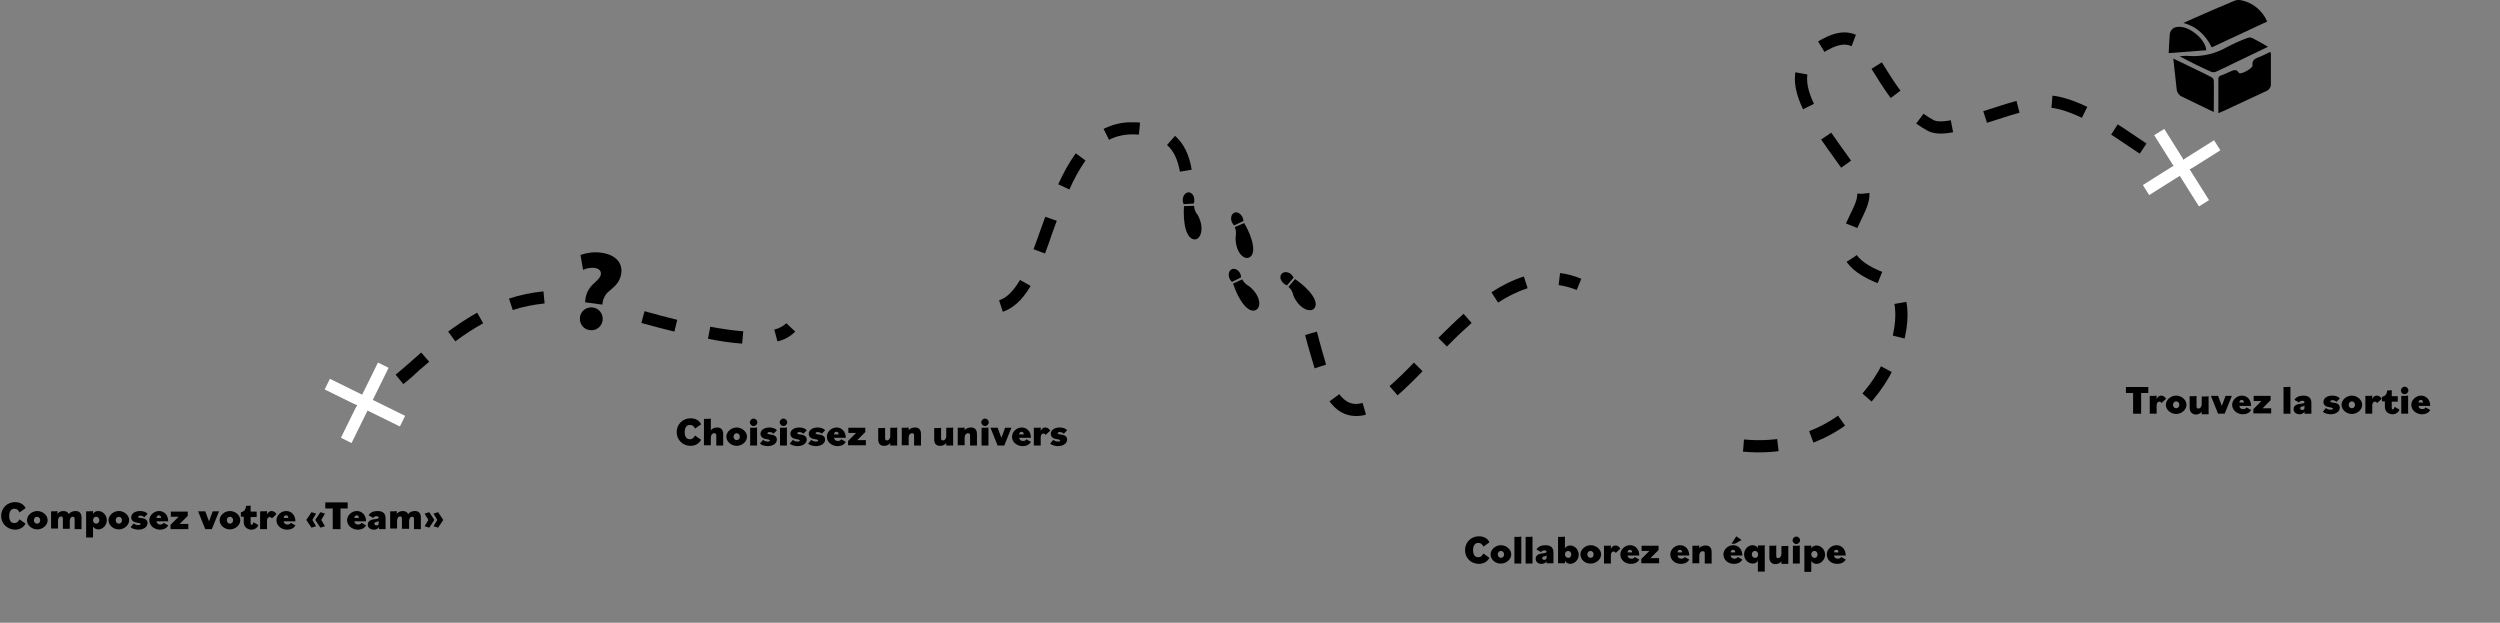 <?xml version="1.0" encoding="utf-8"?>
<!-- Generator: Adobe Illustrator 26.4.1, SVG Export Plug-In . SVG Version: 6.00 Build 0)  -->
<svg version="1.1" id="Calque_1" xmlns="http://www.w3.org/2000/svg" xmlns:xlink="http://www.w3.org/1999/xlink" x="0px" y="0px"
	 viewBox="0 0 870.8 216.9" style="enable-background:new 0 0 870.8 216.9;" xml:space="preserve">
<rect x="0" y="0" width="870.8" height="216.9" fill="#808080" stroke="none"/>
<style type="text/css">
	.st0{enable-background:new    ;}
	.st1{fill:none;stroke:#000000;stroke-width:4.25;stroke-miterlimit:10;stroke-dasharray:12;}
	.st2{fill:none;stroke:#FFFFFF;stroke-width:4.13;stroke-miterlimit:10;}
</style>
<g id="Calque_1-2">
	<path d="M203.8,105.3l0.1-1c0.2-2.1,1.3-4.1,2.9-5.5c1.2-1.1,2.4-2.2,2.5-3.3s-0.5-1.9-2.2-2.2c-1.4-0.1-2.8,0.1-4,0.7l-0.9-5.2
		c2.3-0.8,4.7-1.1,7.1-0.8c5.4,0.7,7.6,3.8,7.1,7.2c-0.4,3.2-2.6,4.8-4.1,6.1c-1.3,1-2.2,2.5-2.4,4.2l-0.1,0.6L203.8,105.3z
		 M202,110.5c0.3-2.2,2.3-3.7,4.5-3.4s3.7,2.3,3.4,4.5s-2.3,3.7-4.4,3.4c-2.1-0.2-3.7-2.1-3.5-4.2C202,110.7,202,110.6,202,110.5z"
		/>
	<g class="st0">
		<path d="M0.4,179.7c0-2.7,2.1-4.8,4.8-4.8c1.7,0,3.1,0.7,3.7,2.1l-2.1,1.5c-0.4-0.9-1-1.3-1.8-1.3c-1.1,0-1.8,0.9-1.8,2.5
			c0,1.6,0.6,2.5,1.8,2.5c0.8,0,1.3-0.4,1.8-1.3l2.1,1.5c-0.7,1.3-2,2.1-3.7,2.1C2.5,184.4,0.4,182.4,0.4,179.7z"/>
		<path d="M9.4,181.2c0-1.7,1.7-3.2,3.6-3.2s3.6,1.5,3.6,3.2c0,1.7-1.7,3.2-3.6,3.2S9.4,183,9.4,181.2z M14,181.2
			c0-0.7-0.5-1.2-1.1-1.2c-0.6,0-1.1,0.5-1.1,1.2c0,0.7,0.5,1.2,1.1,1.2C13.6,182.4,14,181.9,14,181.2z"/>
		<path d="M17.6,178.1h0.8c0.9,0,1.2,0,1.6-0.1v1c0.4-0.6,1.2-1,2.1-1c0.9,0,1.6,0.4,1.9,1.1c0.4-0.7,1.3-1.1,2.3-1.1
			c1.3,0,2.1,0.7,2.1,2.3v4H26v-3.5c0-0.6-0.2-0.8-0.6-0.8c-0.7,0-1.1,0.6-1.1,1.5v2.7h-2.4v-3.5c0-0.6-0.2-0.8-0.6-0.8
			c-0.7,0-1.1,0.6-1.1,1.5v2.7h-2.4V178.1z"/>
		<path d="M30,178.1h0.8c0.9,0,1.2,0,1.6-0.1v1c0.3-0.6,1-1,1.8-1c1.6,0,3,1.4,3,3.2c0,1.8-1.4,3.2-3,3.2c-0.7,0-1.5-0.4-1.8-1v3.8
			H30V178.1z M34.6,181.2c0-0.7-0.5-1.2-1.1-1.2s-1.1,0.5-1.1,1.2c0,0.7,0.5,1.2,1.1,1.2S34.6,181.9,34.6,181.2z"/>
		<path d="M37.8,181.2c0-1.7,1.7-3.2,3.6-3.2s3.6,1.5,3.6,3.2c0,1.7-1.7,3.2-3.6,3.2S37.8,183,37.8,181.2z M42.5,181.2
			c0-0.7-0.5-1.2-1.1-1.2c-0.6,0-1.1,0.5-1.1,1.2c0,0.7,0.5,1.2,1.1,1.2C42,182.4,42.5,181.9,42.5,181.2z"/>
		<path d="M45.5,183.6l1.1-1.3c0.3,0.4,0.9,0.6,1.6,0.6c0.6,0,0.8-0.2,0.8-0.4c0-0.1-0.1-0.2-0.5-0.3l-1-0.2
			c-1.2-0.2-1.8-0.9-1.8-1.8c0-1.3,1.3-2.2,3.1-2.2c1.2,0,2.2,0.4,2.6,1l-1.2,1.2c-0.3-0.4-0.8-0.6-1.4-0.6c-0.4,0-0.7,0.2-0.7,0.4
			c0,0.2,0.1,0.3,0.7,0.4l0.8,0.1c1.2,0.2,1.8,0.8,1.8,1.7c0,1.4-1.4,2.3-3.3,2.3C46.9,184.4,45.9,184.1,45.5,183.6z"/>
		<path d="M52,181.2c0-1.7,1.6-3.2,3.4-3.2c1.8,0,3.2,1.4,3.2,3.6h-4.1c0.1,0.6,0.5,1.1,1.3,1.1c0.6,0,1-0.2,1.2-0.6l1.6,0.9
			c-0.5,0.9-1.4,1.5-3,1.5C53.6,184.4,52,183,52,181.2z M54.5,180.4h1.6c0-0.6-0.3-0.9-0.8-0.9C54.8,179.5,54.6,179.9,54.5,180.4z"
			/>
		<path d="M59.4,182.8l2.8-2.8h-2.7v-1.8h5.9v1.5l-2.8,2.8h3v1.8h-6.2V182.8z"/>
		<path d="M69,178.1h2.5l1.3,3.5l1.3-3.5h2.2l-2.5,6.2h-2.3L69,178.1z"/>
		<path d="M76.5,181.2c0-1.7,1.7-3.2,3.6-3.2s3.6,1.5,3.6,3.2c0,1.7-1.7,3.2-3.6,3.2S76.5,183,76.5,181.2z M81.2,181.2
			c0-0.7-0.5-1.2-1.1-1.2c-0.6,0-1.1,0.5-1.1,1.2c0,0.7,0.5,1.2,1.1,1.2C80.7,182.4,81.2,181.9,81.2,181.2z"/>
		<path d="M84.9,181.9V180h-1v-1.6l0.1,0c1-0.2,1.6-0.9,1.7-2.1l0-0.1h0c0.7,0,1.1,0,1.6-0.1v2.1h2.1v1.9h-2.1v2.3
			c0,0.2,0.1,0.4,0.3,0.4c0.3,0,0.6-0.4,0.7-0.9l1.7,1c-0.4,1-1.3,1.6-2.5,1.6C86,184.4,84.9,183.4,84.9,181.9z"/>
		<path d="M90.6,178.1h0.8c0.9,0,1.2,0,1.6-0.1v1.2c0.4-0.9,1-1.2,1.6-1.2c0.7,0,1.3,0.4,1.7,1.1l-1.6,1.5c-0.2-0.4-0.5-0.5-0.8-0.5
			c-0.5,0-0.9,0.5-0.9,1.3v2.9h-2.4V178.1z"/>
		<path d="M96.3,181.2c0-1.7,1.6-3.2,3.4-3.2c1.8,0,3.2,1.4,3.2,3.6h-4.1c0.1,0.6,0.5,1.1,1.3,1.1c0.6,0,1-0.2,1.2-0.6l1.6,0.9
			c-0.5,0.9-1.4,1.5-3,1.5C97.8,184.4,96.3,183,96.3,181.2z M98.8,180.4h1.6c0-0.6-0.3-0.9-0.8-0.9
			C99.1,179.5,98.9,179.9,98.8,180.4z"/>
		<path d="M106.7,181.1l1.8-2.7l1.6,0.5l-1.3,2.2l1.3,2.2l-1.6,0.5L106.7,181.1z M109.8,181.1l1.8-2.7l1.6,0.5l-1.3,2.2l1.3,2.2
			l-1.6,0.5L109.8,181.1z"/>
		<path d="M115.8,177.1h-2.5v-2.1h7.8v2.1h-2.5v7.2h-2.7V177.1z"/>
		<path d="M120.9,181.2c0-1.7,1.6-3.2,3.4-3.2c1.8,0,3.2,1.4,3.2,3.6h-4.1c0.1,0.6,0.5,1.1,1.3,1.1c0.6,0,1-0.2,1.2-0.6l1.6,0.9
			c-0.5,0.9-1.4,1.5-3,1.5C122.5,184.4,120.9,183,120.9,181.2z M123.4,180.4h1.6c0-0.6-0.3-0.9-0.8-0.9
			C123.7,179.5,123.5,179.9,123.4,180.4z"/>
		<path d="M128.1,182.7c0-1.5,1.6-1.8,2.8-1.9c0.6-0.1,1-0.2,1-0.5c0-0.3-0.2-0.5-0.7-0.5c-0.6,0-1,0.2-1.2,0.6l-1.6-0.9
			c0.5-1,1.7-1.5,3.1-1.5c1.7,0,2.8,0.7,2.8,2.5v3.8H132v-0.7c-0.4,0.6-1,0.9-1.8,0.9C128.9,184.4,128.1,183.8,128.1,182.7z
			 M131.9,182.2v-0.8c-0.1,0.2-0.4,0.3-0.7,0.4c-0.3,0-0.8,0.1-0.8,0.6c0,0.3,0.2,0.6,0.7,0.6C131.6,183.1,131.9,182.8,131.9,182.2z
			"/>
		<path d="M135.8,178.1h0.8c0.9,0,1.2,0,1.6-0.1v1c0.4-0.6,1.2-1,2.1-1c0.9,0,1.6,0.4,1.9,1.1c0.4-0.7,1.3-1.1,2.3-1.1
			c1.3,0,2.1,0.7,2.1,2.3v4h-2.4v-3.5c0-0.6-0.2-0.8-0.6-0.8c-0.7,0-1.1,0.6-1.1,1.5v2.7H140v-3.5c0-0.6-0.2-0.8-0.6-0.8
			c-0.7,0-1.1,0.6-1.1,1.5v2.7h-2.4V178.1z"/>
		<path d="M147.9,183.3l1.3-2.2l-1.3-2.2l1.6-0.5l1.8,2.7l-1.8,2.7L147.9,183.3z M151,183.3l1.3-2.2l-1.3-2.2l1.6-0.5l1.8,2.7
			l-1.8,2.7L151,183.3z"/>
	</g>
	<g class="st0">
		<path d="M235.7,150.5c0-2.7,2.1-4.8,4.8-4.8c1.7,0,3.1,0.7,3.7,2.1l-2.1,1.5c-0.4-0.9-1-1.3-1.8-1.3c-1.1,0-1.8,0.9-1.8,2.5
			s0.6,2.5,1.8,2.5c0.8,0,1.3-0.4,1.8-1.3l2.1,1.5c-0.7,1.3-2,2.1-3.7,2.1C237.8,155.3,235.7,153.2,235.7,150.5z"/>
		<path d="M245.2,145.9h0.8c0.9,0,1.2,0,1.6-0.1v4.1c0.4-0.6,1.2-1,2.2-1c1.3,0,2.1,0.7,2.1,2.3v4h-2.4v-3.5c0-0.6-0.2-0.8-0.7-0.8
			c-0.7,0-1.2,0.6-1.2,1.5v2.7h-2.4V145.9z"/>
		<path d="M253,152.1c0-1.7,1.7-3.2,3.6-3.2s3.6,1.5,3.6,3.2s-1.7,3.2-3.6,3.2S253,153.8,253,152.1z M257.7,152.1
			c0-0.7-0.5-1.2-1.1-1.2c-0.6,0-1.1,0.5-1.1,1.2s0.5,1.2,1.1,1.2C257.2,153.3,257.7,152.8,257.7,152.1z"/>
		<path d="M261.2,147.1c0-0.7,0.6-1.3,1.3-1.3s1.3,0.6,1.3,1.3s-0.6,1.3-1.3,1.3S261.2,147.8,261.2,147.1z M261.3,149h0.8
			c0.7,0,1.1,0,1.6-0.1v6.3h-2.4V149z"/>
		<path d="M264.7,154.5l1.1-1.3c0.3,0.3,0.9,0.6,1.6,0.6c0.6,0,0.8-0.2,0.8-0.4c0-0.1-0.1-0.2-0.5-0.3l-1-0.2
			c-1.2-0.2-1.8-0.9-1.8-1.8c0-1.3,1.3-2.2,3.1-2.2c1.2,0,2.2,0.4,2.6,1l-1.2,1.2c-0.3-0.4-0.8-0.6-1.4-0.6c-0.4,0-0.7,0.2-0.7,0.4
			c0,0.2,0.1,0.3,0.7,0.4l0.8,0.1c1.2,0.2,1.8,0.8,1.8,1.7c0,1.4-1.4,2.3-3.3,2.3C266.1,155.3,265.1,155,264.7,154.5z"/>
		<path d="M271.6,147.1c0-0.7,0.6-1.3,1.3-1.3s1.3,0.6,1.3,1.3s-0.6,1.3-1.3,1.3S271.6,147.8,271.6,147.1z M271.7,149h0.8
			c0.7,0,1.1,0,1.6-0.1v6.3h-2.4V149z"/>
		<path d="M275.1,154.5l1.1-1.3c0.3,0.3,0.9,0.6,1.6,0.6c0.6,0,0.8-0.2,0.8-0.4c0-0.1-0.1-0.2-0.5-0.3l-1-0.2
			c-1.2-0.2-1.8-0.9-1.8-1.8c0-1.3,1.3-2.2,3.1-2.2c1.2,0,2.2,0.4,2.6,1l-1.2,1.2c-0.3-0.4-0.8-0.6-1.4-0.6c-0.4,0-0.7,0.2-0.7,0.4
			c0,0.2,0.1,0.3,0.7,0.4l0.8,0.1c1.2,0.2,1.8,0.8,1.8,1.7c0,1.4-1.4,2.3-3.3,2.3C276.5,155.3,275.5,155,275.1,154.5z"/>
		<path d="M281.5,154.5l1.1-1.3c0.3,0.3,0.9,0.6,1.6,0.6c0.6,0,0.8-0.2,0.8-0.4c0-0.1-0.1-0.2-0.5-0.3l-1-0.2
			c-1.2-0.2-1.8-0.9-1.8-1.8c0-1.3,1.3-2.2,3.1-2.2c1.2,0,2.2,0.4,2.6,1l-1.2,1.2c-0.3-0.4-0.8-0.6-1.4-0.6c-0.4,0-0.7,0.2-0.7,0.4
			c0,0.2,0.1,0.3,0.7,0.4l0.8,0.1c1.2,0.2,1.8,0.8,1.8,1.7c0,1.4-1.4,2.3-3.3,2.3C282.9,155.3,281.9,155,281.5,154.5z"/>
		<path d="M288,152.1c0-1.7,1.6-3.2,3.4-3.2c1.8,0,3.2,1.4,3.2,3.6h-4.1c0.1,0.6,0.5,1.1,1.3,1.1c0.6,0,1-0.2,1.2-0.6l1.6,0.9
			c-0.5,0.9-1.4,1.5-3,1.5C289.6,155.3,288,153.9,288,152.1z M290.5,151.3h1.6c0-0.6-0.3-0.9-0.8-0.9
			C290.8,150.4,290.6,150.8,290.5,151.3z"/>
		<path d="M295.4,153.6l2.8-2.8h-2.7V149h5.9v1.5l-2.8,2.8h3v1.8h-6.2V153.6z"/>
		<path d="M305.9,153.1v-4h0.8c0.9,0,1.2,0,1.6-0.1v3.6c0,0.6,0.2,0.8,0.6,0.8c0.7,0,1.2-0.6,1.2-1.5V149h0.8c0.9,0,1.2,0,1.6-0.1
			v6.3h-2.4v-0.9c-0.4,0.6-1.2,1-2.2,1C306.7,155.3,305.9,154.6,305.9,153.1z"/>
		<path d="M314.1,149h0.8c0.9,0,1.2,0,1.6-0.1v1c0.4-0.6,1.2-1,2.2-1c1.3,0,2.1,0.7,2.1,2.3v4h-2.4v-3.5c0-0.6-0.2-0.8-0.7-0.8
			c-0.7,0-1.2,0.6-1.2,1.5v2.7h-2.4V149z"/>
		<path d="M325.4,153.1v-4h0.8c0.9,0,1.2,0,1.6-0.1v3.6c0,0.6,0.2,0.8,0.6,0.8c0.7,0,1.2-0.6,1.2-1.5V149h0.8c0.9,0,1.2,0,1.6-0.1
			v6.3h-2.4v-0.9c-0.4,0.6-1.2,1-2.2,1C326.2,155.3,325.4,154.6,325.4,153.1z"/>
		<path d="M333.6,149h0.8c0.9,0,1.2,0,1.6-0.1v1c0.4-0.6,1.2-1,2.2-1c1.3,0,2.1,0.7,2.1,2.3v4h-2.4v-3.5c0-0.6-0.2-0.8-0.7-0.8
			c-0.7,0-1.2,0.6-1.2,1.5v2.7h-2.4V149z"/>
		<path d="M341.8,147.1c0-0.7,0.6-1.3,1.3-1.3s1.3,0.6,1.3,1.3s-0.6,1.3-1.3,1.3S341.8,147.8,341.8,147.1z M341.9,149h0.8
			c0.7,0,1.1,0,1.6-0.1v6.3h-2.4V149z"/>
		<path d="M345,149h2.5l1.3,3.5l1.3-3.5h2.2l-2.5,6.2h-2.3L345,149z"/>
		<path d="M352.5,152.1c0-1.7,1.6-3.2,3.4-3.2c1.8,0,3.2,1.4,3.2,3.6H355c0.1,0.6,0.5,1.1,1.3,1.1c0.6,0,1-0.2,1.2-0.6l1.6,0.9
			c-0.5,0.9-1.4,1.5-3,1.5C354,155.3,352.5,153.9,352.5,152.1z M355,151.3h1.6c0-0.6-0.3-0.9-0.8-0.9
			C355.3,150.4,355,150.8,355,151.3z"/>
		<path d="M360.1,149h0.8c0.9,0,1.2,0,1.6-0.1v1.2c0.4-0.9,1-1.2,1.6-1.2c0.7,0,1.3,0.4,1.7,1.1l-1.6,1.5c-0.2-0.4-0.5-0.5-0.8-0.5
			c-0.5,0-0.9,0.5-0.9,1.3v2.9h-2.4V149z"/>
		<path d="M365.8,154.5l1.1-1.3c0.3,0.3,0.9,0.6,1.6,0.6c0.6,0,0.8-0.2,0.8-0.4c0-0.1-0.1-0.2-0.5-0.3l-1-0.2
			c-1.2-0.2-1.8-0.9-1.8-1.8c0-1.3,1.3-2.2,3.1-2.2c1.2,0,2.2,0.4,2.6,1l-1.2,1.2c-0.3-0.4-0.8-0.6-1.4-0.6c-0.4,0-0.7,0.2-0.7,0.4
			c0,0.2,0.1,0.3,0.7,0.4l0.8,0.1c1.2,0.2,1.8,0.8,1.8,1.7c0,1.4-1.4,2.3-3.3,2.3C367.2,155.3,366.2,155,365.8,154.5z"/>
	</g>
	<g class="st0">
		<path d="M510.3,191.6c0-2.7,2.1-4.8,4.8-4.8c1.7,0,3.1,0.7,3.7,2.1l-2.1,1.5c-0.4-0.9-1-1.3-1.8-1.3c-1.1,0-1.8,0.9-1.8,2.5
			c0,1.6,0.6,2.5,1.8,2.5c0.8,0,1.3-0.4,1.8-1.3l2.1,1.5c-0.7,1.3-2,2.1-3.7,2.1C512.3,196.4,510.3,194.3,510.3,191.6z"/>
		<path d="M519.2,193.1c0-1.7,1.7-3.2,3.6-3.2c1.9,0,3.6,1.5,3.6,3.2c0,1.7-1.7,3.2-3.6,3.2C520.9,196.4,519.2,194.9,519.2,193.1z
			 M523.9,193.1c0-0.7-0.5-1.2-1.1-1.2s-1.1,0.5-1.1,1.2c0,0.7,0.5,1.2,1.1,1.2S523.9,193.9,523.9,193.1z"/>
		<path d="M527.5,187h0.8c0.9,0,1.2,0,1.6-0.1v9.4h-2.4V187z"/>
		<path d="M531.4,187h0.8c0.9,0,1.2,0,1.6-0.1v9.4h-2.4V187z"/>
		<path d="M534.9,194.6c0-1.5,1.6-1.8,2.8-1.9c0.6-0.1,1-0.2,1-0.5c0-0.3-0.2-0.5-0.7-0.5c-0.6,0-1,0.2-1.2,0.6l-1.6-0.9
			c0.5-1,1.7-1.5,3.1-1.5c1.7,0,2.8,0.7,2.8,2.5v3.8h-2.4v-0.7c-0.3,0.6-1,0.9-1.8,0.9C535.7,196.4,534.9,195.7,534.9,194.6z
			 M538.7,194.2v-0.8c-0.1,0.2-0.4,0.3-0.7,0.4c-0.3,0-0.8,0.1-0.8,0.6c0,0.3,0.2,0.6,0.7,0.6C538.4,195,538.7,194.7,538.7,194.2z"
			/>
		<path d="M545.1,195.3v0.9h-2.4V187h0.8c0.9,0,1.2,0,1.6-0.1v4.1c0.3-0.6,1-1,1.8-1c1.6,0,3,1.4,3,3.2c0,1.8-1.4,3.2-3,3.2
			C546.1,196.4,545.4,195.9,545.1,195.3z M547.3,193.1c0-0.7-0.5-1.2-1.1-1.2c-0.6,0-1.1,0.5-1.1,1.2c0,0.7,0.5,1.2,1.1,1.2
			C546.8,194.4,547.3,193.9,547.3,193.1z"/>
		<path d="M550.5,193.1c0-1.7,1.7-3.2,3.6-3.2c1.9,0,3.6,1.5,3.6,3.2c0,1.7-1.7,3.2-3.6,3.2C552.1,196.4,550.5,194.9,550.5,193.1z
			 M555.1,193.1c0-0.7-0.5-1.2-1.1-1.2s-1.1,0.5-1.1,1.2c0,0.7,0.5,1.2,1.1,1.2S555.1,193.9,555.1,193.1z"/>
		<path d="M558.7,190.1h0.8c0.9,0,1.2,0,1.6-0.1v1.2c0.4-0.9,1-1.2,1.6-1.2c0.7,0,1.3,0.4,1.7,1.1l-1.6,1.5
			c-0.2-0.4-0.5-0.5-0.8-0.5c-0.5,0-0.9,0.5-0.9,1.3v2.9h-2.4V190.1z"/>
		<path d="M564.4,193.1c0-1.7,1.6-3.2,3.4-3.2c1.8,0,3.2,1.4,3.2,3.6h-4.1c0.1,0.6,0.5,1.1,1.3,1.1c0.6,0,1-0.2,1.2-0.6l1.6,0.9
			c-0.5,0.9-1.4,1.5-3,1.5C566,196.4,564.4,195,564.4,193.1z M566.9,192.4h1.6c0-0.6-0.3-0.9-0.8-0.9
			C567.2,191.5,567,191.9,566.9,192.4z"/>
		<path d="M571.7,194.7l2.8-2.8h-2.7v-1.8h5.9v1.5l-2.8,2.8h3v1.8h-6.2V194.7z"/>
		<path d="M581.8,193.1c0-1.7,1.6-3.2,3.4-3.2c1.8,0,3.2,1.4,3.2,3.6h-4.1c0.1,0.6,0.5,1.1,1.3,1.1c0.6,0,1-0.2,1.2-0.6l1.6,0.9
			c-0.5,0.9-1.4,1.5-3,1.5C583.4,196.4,581.8,195,581.8,193.1z M584.3,192.4h1.6c0-0.6-0.3-0.9-0.8-0.9
			C584.6,191.5,584.4,191.9,584.3,192.4z"/>
		<path d="M589.5,190.1h0.8c0.9,0,1.2,0,1.6-0.1v1c0.4-0.6,1.2-1,2.2-1c1.3,0,2.1,0.7,2.1,2.3v4h-2.4v-3.5c0-0.6-0.2-0.8-0.7-0.8
			c-0.7,0-1.2,0.6-1.2,1.5v2.7h-2.4V190.1z"/>
		<path d="M600.3,193.1c0-1.7,1.6-3.2,3.4-3.2c1.8,0,3.2,1.4,3.2,3.6h-4.1c0.1,0.6,0.5,1.1,1.3,1.1c0.6,0,1-0.2,1.2-0.6l1.6,0.9
			c-0.5,0.9-1.4,1.5-3,1.5C601.9,196.4,600.3,195,600.3,193.1z M602.8,192.4h1.6c0-0.6-0.3-0.9-0.8-0.9
			C603.2,191.5,602.9,191.9,602.8,192.4z M604.8,186.8l1.8,1.3l-2.3,1.3h-1.2L604.8,186.8z"/>
		<path d="M612.3,195.3c-0.3,0.6-1,1-1.8,1c-1.6,0-3-1.4-3-3.2c0-1.8,1.4-3.2,3-3.2c0.7,0,1.5,0.4,1.8,1v-0.9h0.8
			c0.9,0,1.2,0,1.6-0.1v9.2h-2.4V195.3z M612.4,193.1c0-0.7-0.5-1.2-1.1-1.2c-0.6,0-1.1,0.5-1.1,1.2c0,0.7,0.5,1.2,1.1,1.2
			C611.9,194.4,612.4,193.9,612.4,193.1z"/>
		<path d="M616.3,194.1v-4h0.8c0.9,0,1.2,0,1.6-0.1v3.6c0,0.6,0.2,0.8,0.6,0.8c0.7,0,1.2-0.6,1.2-1.5v-2.7h0.8c0.9,0,1.2,0,1.6-0.1
			v6.3h-2.4v-0.9c-0.4,0.6-1.2,1-2.2,1C617.1,196.4,616.3,195.7,616.3,194.1z"/>
		<path d="M624.4,188.2c0-0.7,0.6-1.3,1.3-1.3s1.3,0.6,1.3,1.3s-0.6,1.3-1.3,1.3S624.4,188.9,624.4,188.2z M624.5,190.1h0.8
			c0.7,0,1.1,0,1.6-0.1v6.3h-2.4V190.1z"/>
		<path d="M628.5,190.1h0.8c0.9,0,1.2,0,1.6-0.1v1c0.3-0.6,1-1,1.8-1c1.6,0,3,1.4,3,3.2c0,1.8-1.4,3.2-3,3.2c-0.7,0-1.5-0.4-1.8-1
			v3.8h-2.4V190.1z M633.1,193.1c0-0.7-0.5-1.2-1.1-1.2c-0.6,0-1.1,0.5-1.1,1.2c0,0.7,0.5,1.2,1.1,1.2
			C632.6,194.4,633.1,193.9,633.1,193.1z"/>
		<path d="M636.3,193.1c0-1.7,1.6-3.2,3.4-3.2c1.8,0,3.2,1.4,3.2,3.6h-4.1c0.1,0.6,0.5,1.1,1.3,1.1c0.6,0,1-0.2,1.2-0.6l1.6,0.9
			c-0.5,0.9-1.4,1.5-3,1.5C637.8,196.4,636.3,195,636.3,193.1z M638.8,192.4h1.6c0-0.6-0.3-0.9-0.8-0.9
			C639.1,191.5,638.9,191.9,638.8,192.4z"/>
	</g>
	<g class="st0">
		<path d="M743,136.9h-2.5v-2.1h7.8v2.1h-2.5v7.2H743V136.9z"/>
		<path d="M748.8,137.9h0.8c0.9,0,1.2,0,1.6-0.1v1.2c0.4-0.9,1-1.2,1.6-1.2c0.7,0,1.3,0.4,1.7,1.1l-1.6,1.5
			c-0.2-0.4-0.5-0.5-0.8-0.5c-0.5,0-0.9,0.5-0.9,1.3v2.9h-2.4V137.9z"/>
		<path d="M754.4,141c0-1.7,1.7-3.2,3.6-3.2c1.9,0,3.6,1.5,3.6,3.2c0,1.7-1.7,3.2-3.6,3.2C756.1,144.2,754.4,142.7,754.4,141z
			 M759.1,141c0-0.7-0.5-1.2-1.1-1.2s-1.1,0.5-1.1,1.2c0,0.7,0.5,1.2,1.1,1.2S759.1,141.7,759.1,141z"/>
		<path d="M762.7,142v-4h0.8c0.9,0,1.2,0,1.6-0.1v3.6c0,0.6,0.2,0.8,0.6,0.8c0.7,0,1.2-0.6,1.2-1.5v-2.7h0.8c0.9,0,1.2,0,1.6-0.1
			v6.3h-2.4v-0.9c-0.4,0.6-1.2,1-2.2,1C763.5,144.2,762.7,143.5,762.7,142z"/>
		<path d="M770.1,137.9h2.5l1.3,3.5l1.3-3.5h2.2l-2.5,6.2h-2.3L770.1,137.9z"/>
		<path d="M777.5,141c0-1.7,1.6-3.2,3.4-3.2c1.8,0,3.2,1.4,3.2,3.6H780c0.1,0.6,0.5,1.1,1.3,1.1c0.6,0,1-0.2,1.2-0.6l1.6,0.9
			c-0.5,0.9-1.4,1.5-3,1.5C779.1,144.2,777.5,142.8,777.5,141z M780,140.2h1.6c0-0.6-0.3-0.9-0.8-0.9
			C780.3,139.3,780.1,139.7,780,140.2z"/>
		<path d="M784.9,142.5l2.8-2.8H785v-1.8h5.9v1.5l-2.8,2.8h3v1.8h-6.2V142.5z"/>
		<path d="M795.4,134.8h0.8c0.9,0,1.2,0,1.6-0.1v9.4h-2.4V134.8z"/>
		<path d="M798.9,142.5c0-1.5,1.6-1.8,2.8-1.9c0.6-0.1,1-0.2,1-0.5c0-0.3-0.2-0.5-0.7-0.5c-0.6,0-1,0.2-1.2,0.6l-1.6-0.9
			c0.5-1,1.7-1.5,3.1-1.5c1.7,0,2.8,0.7,2.8,2.5v3.8h-2.4v-0.7c-0.4,0.6-1,0.9-1.8,0.9C799.6,144.2,798.9,143.5,798.9,142.5z
			 M802.7,142v-0.8c-0.1,0.2-0.4,0.3-0.7,0.4c-0.3,0-0.8,0.1-0.8,0.6c0,0.3,0.2,0.6,0.7,0.6C802.4,142.8,802.7,142.6,802.7,142z"/>
		<path d="M809.1,143.4l1.1-1.3c0.3,0.4,0.9,0.6,1.6,0.6c0.6,0,0.8-0.2,0.8-0.4c0-0.1-0.1-0.2-0.5-0.3l-1-0.2
			c-1.2-0.2-1.8-0.9-1.8-1.8c0-1.3,1.3-2.2,3.1-2.2c1.2,0,2.2,0.4,2.6,1l-1.2,1.2c-0.3-0.4-0.8-0.6-1.4-0.6c-0.4,0-0.7,0.2-0.7,0.4
			c0,0.2,0.1,0.3,0.7,0.4l0.8,0.1c1.2,0.2,1.8,0.8,1.8,1.7c0,1.4-1.4,2.3-3.3,2.3C810.5,144.2,809.5,143.9,809.1,143.4z"/>
		<path d="M815.6,141c0-1.7,1.7-3.2,3.6-3.2c1.9,0,3.6,1.5,3.6,3.2c0,1.7-1.7,3.2-3.6,3.2C817.3,144.2,815.6,142.7,815.6,141z
			 M820.3,141c0-0.7-0.5-1.2-1.1-1.2c-0.6,0-1.1,0.5-1.1,1.2c0,0.7,0.5,1.2,1.1,1.2C819.8,142.2,820.3,141.7,820.3,141z"/>
		<path d="M823.9,137.9h0.8c0.9,0,1.2,0,1.6-0.1v1.2c0.4-0.9,1-1.2,1.6-1.2c0.7,0,1.3,0.4,1.7,1.1l-1.6,1.5
			c-0.2-0.4-0.5-0.5-0.8-0.5c-0.5,0-0.9,0.5-0.9,1.3v2.9h-2.4V137.9z"/>
		<path d="M830.7,141.7v-1.9h-1v-1.6l0.1,0c1-0.2,1.6-0.9,1.7-2.1l0-0.1h0c0.7,0,1.1,0,1.6-0.1v2.1h2.1v1.9h-2.1v2.3
			c0,0.2,0.1,0.4,0.3,0.4c0.3,0,0.6-0.4,0.7-0.9l1.7,1c-0.4,1-1.3,1.6-2.5,1.6C831.7,144.2,830.7,143.2,830.7,141.7z"/>
		<path d="M836.3,136c0-0.7,0.6-1.3,1.3-1.3c0.8,0,1.3,0.6,1.3,1.3s-0.6,1.3-1.3,1.3C836.8,137.3,836.3,136.8,836.3,136z
			 M836.4,137.9h0.8c0.7,0,1.1,0,1.6-0.1v6.3h-2.4V137.9z"/>
		<path d="M839.9,141c0-1.7,1.6-3.2,3.4-3.2c1.8,0,3.2,1.4,3.2,3.6h-4.1c0.1,0.6,0.5,1.1,1.3,1.1c0.6,0,1-0.2,1.2-0.6l1.6,0.9
			c-0.5,0.9-1.4,1.5-3,1.5C841.5,144.2,839.9,142.8,839.9,141z M842.4,140.2h1.6c0-0.6-0.3-0.9-0.8-0.9
			C842.7,139.3,842.5,139.7,842.4,140.2z"/>
	</g>
	<path d="M125.2,143.9l-1.6-3.9c1.7-0.7,3.4-1.6,5-2.6l2.2,3.6C129,142.1,127.1,143.1,125.2,143.9z"/>
	<path d="M140.5,133.8l-2.7-3.3c1.8-1.5,3.7-3.1,5.6-4.8l3.3-2.9l2.8,3.2l-3.3,2.8C144.2,130.7,142.4,132.3,140.5,133.8z
		 M258.5,119.7c-4-0.3-8-0.9-11.9-1.7l0.8-4.2c3.8,0.7,7.6,1.3,11.5,1.6L258.5,119.7z M158.6,118.9l-2.5-3.4
		c3.2-2.4,6.6-4.6,10.1-6.6l2.1,3.7C164.9,114.5,161.7,116.6,158.6,118.9z M234.9,115.5c-3.4-0.8-7.1-1.8-11.5-3l1.1-4.1
		c4.4,1.2,8,2.2,11.4,3L234.9,115.5z M178.6,108l-1.3-4c3.9-1.3,7.9-2.1,12-2.5l0.4,4.2C185.9,106.1,182.2,106.8,178.6,108z"/>
	<path d="M270.8,118.9l-1.1-4.1c1.6-0.4,3-1.1,4.2-2.2l3.1,2.9C275.3,117.2,273.2,118.4,270.8,118.9z"/>
	<path d="M472.3,144.9H472c-3.5-0.1-6.5-1.8-8.9-5.1l3.4-2.5c1.7,2.2,3.4,3.3,5.6,3.4h0.2c0.8,0,1.6-0.1,2.3-0.4l1.2,4.1
		C474.7,144.8,473.5,144.9,472.3,144.9z M486.8,137.7l-2.8-3.2c2.9-2.5,5.9-5.5,8.5-8.2l3,3C492.9,132,489.8,135.1,486.8,137.7z
		 M457.9,128.3c-0.8-2.6-1.6-5.5-2.4-8.2c-0.3-1.1-0.6-2.2-0.9-3.4l4.1-1.2c0.3,1.1,0.6,2.3,0.9,3.4c0.8,2.8,1.5,5.5,2.3,8.1
		L457.9,128.3z M504,120.7l-3-3c3.4-3.4,6.2-6.1,8.8-8.4l2.8,3.2C510,114.8,507.2,117.4,504,120.7L504,120.7z M349.3,108.6l-1.3-4
		c2.6-0.8,5-3.2,7.3-7.1l3.7,2.1C356.1,104.5,352.9,107.4,349.3,108.6z M521.8,105.4l-2.3-3.6c3.5-2.3,7.3-4.2,11.3-5.5l1.3,4.1
		C528.4,101.6,525,103.3,521.8,105.4z M549.2,101c-2-0.8-4.1-1.4-6.3-1.7l0.5-4.2c2.5,0.3,5,1,7.4,2L549.2,101z M364,88.3l-4-1.5
		c0.9-2.3,1.7-4.7,2.6-7.2c0.5-1.4,1-2.8,1.5-4.1l4,1.4c-0.5,1.4-1,2.8-1.5,4.1C365.7,83.6,364.9,86,364,88.3z M372.5,66l-3.9-1.8
		c1.7-3.8,3.7-7.4,6.1-10.8l3.4,2.5C375.9,59.1,374,62.5,372.5,66z M411,59.8c-0.8-4.3-2.2-7.3-4.5-9.3l2.8-3.2
		c3,2.7,4.9,6.5,5.8,11.8L411,59.8z M386.3,48.7l-1.9-3.8c3.2-1.6,6.6-2.4,10.1-2.3l0,0c0.9,0,1.7,0,2.6,0.1l-0.4,4.2
		c-0.8-0.1-1.5-0.1-2.2-0.1l0,0C391.7,46.8,388.8,47.4,386.3,48.7z M430.1,79.1c0.5,1.1,0.5,2.3,0.3,3.4c-0.2,5.2,2.8,8.1,4.7,7.2
		c2.6-1.2,1.4-6.6-1.7-12L430.1,79.1z M433.1,77c0-0.5-0.1-0.9-0.3-1.3c-0.6-1.3-1.9-2.1-2.9-1.6s-1.4,1.9-0.8,3.3
		c0.2,0.4,0.4,0.8,0.8,1.1L433.1,77z M415.9,71.7c0.1,1.2,0.5,2.3,1.3,3.2c2.5,4.6,1,8.5-1,8.5c-2.9,0-4.2-5.3-3.8-11.6L415.9,71.7z
		 M412.3,71.1c-0.2-0.4-0.3-0.8-0.3-1.3c-0.1-1.5,0.8-2.7,1.9-2.8s2.1,1.1,2.1,2.6c0,0.5,0,0.9-0.2,1.3L412.3,71.1z M448.8,99.9
		c0.9,0.8,1.5,1.8,1.7,3c2,4.8,6,6.1,7.3,4.5c1.8-2.2-1.5-6.6-6.7-10.2L448.8,99.9z M450.6,96.7c-0.2-0.4-0.5-0.8-0.8-1.1
		c-1.1-1-2.6-1.1-3.4-0.2s-0.4,2.3,0.7,3.3c0.3,0.3,0.7,0.5,1.2,0.7L450.6,96.7z M432.7,97.3c0.5,1,1.4,1.9,2.4,2.4
		c4.1,3.3,4.3,7.4,2.3,8.3c-2.6,1.2-5.9-3.2-7.9-9.2L432.7,97.3z M429.1,98.2c-0.3-0.3-0.6-0.7-0.8-1.1c-0.6-1.3-0.3-2.8,0.7-3.3
		s2.4,0.2,3,1.5c0.2,0.4,0.3,0.8,0.3,1.3L429.1,98.2z"/>
	<path class="st1" d="M607.3,155.2c48.6,4.4,65.6-51.7,48.6-58.1c-26.1-9.8-2.5-23.7-7.6-32.1c-11.2-18.2-34.2-39.6-11-50.3
		c15.9-7.3,15.4,18.3,35.2,29c7.4,4,32.6-10.5,44-8c19.1,4,40.6,28.5,45.8,20.9"/>
	<line class="st2" x1="114" y1="133.8" x2="140.2" y2="146.7"/>
	<line class="st2" x1="133.5" y1="127.2" x2="120.6" y2="153.4"/>
	<line class="st2" x1="752.1" y1="46" x2="767.7" y2="70.8"/>
	<line class="st2" x1="772.3" y1="50.6" x2="747.5" y2="66.2"/>
	<path d="M789.7,7.5l-19.3,9c-2.1-4.1-5-7.2-9.9-8.5l3.8-1.7c4.5-2,9.1-4,13.7-5.9c0.7-0.3,1.5-0.5,2.2-0.4
		C784.4,0.7,788,3.5,789.7,7.5z"/>
	<path d="M791,18.3c0,3.6,0,7.3,0,10.9c0.1,1.1-0.6,2.1-1.6,2.5c-5,2.3-10,4.7-15,7c-0.5,0.2-1,0.4-1.7,0.7v-2.3c0-3.1,0-6.3,0-9.4
		c-0.1-0.7,0.3-1.3,0.9-1.4c1.1-0.4,2.2-0.9,3.3-1.4s2.1-0.9,2.9,0.4c0,0.1,0.1,0.1,0.2,0.2c0.8,0.4,4.7-1.7,4.6-2.7
		c-0.2-1.6,0.6-2.3,2-2.8s2.6-1.2,3.9-1.8L791,18.3z"/>
	<path d="M757,20.4c2.9,1.4,5.6,2.7,8.3,4c1.7,0.8,3.3,1.6,5,2.5c0.4,0.2,0.7,0.6,0.8,1c0.1,3.6,0,7.2,0,11.1
		c-0.7-0.3-1.1-0.5-1.5-0.7c-3.2-1.5-6.3-3.1-9.5-4.6c-1-0.4-1.7-1.3-1.9-2.4C757.8,27.8,757.4,24.2,757,20.4z"/>
	<path d="M790,16.3c-4.2,2-8.1,3.9-12.1,5.8c-2,1-4,2-6.1,2.9c-0.4,0.2-0.9,0.2-1.4,0.1c-3.8-1.7-7.5-3.5-11.2-5.5
		c1.1-0.1,2.2-0.2,3.3-0.1c4.6,0.3,9.2-0.8,13.2-3.1c2.3-1.2,4.7-2.3,7.2-3.2c0.6-0.2,1.2-0.2,1.7,0.1
		C786.4,14.2,788.1,15.2,790,16.3z"/>
	<path d="M768.5,17.5l-13.1,1c0.1-2.3,0.2-4.5,0.4-6.7c0.2-1.3,1.2-2.3,2.5-2.4C762.2,8.7,768.2,13.5,768.5,17.5z"/>
</g>
</svg>
